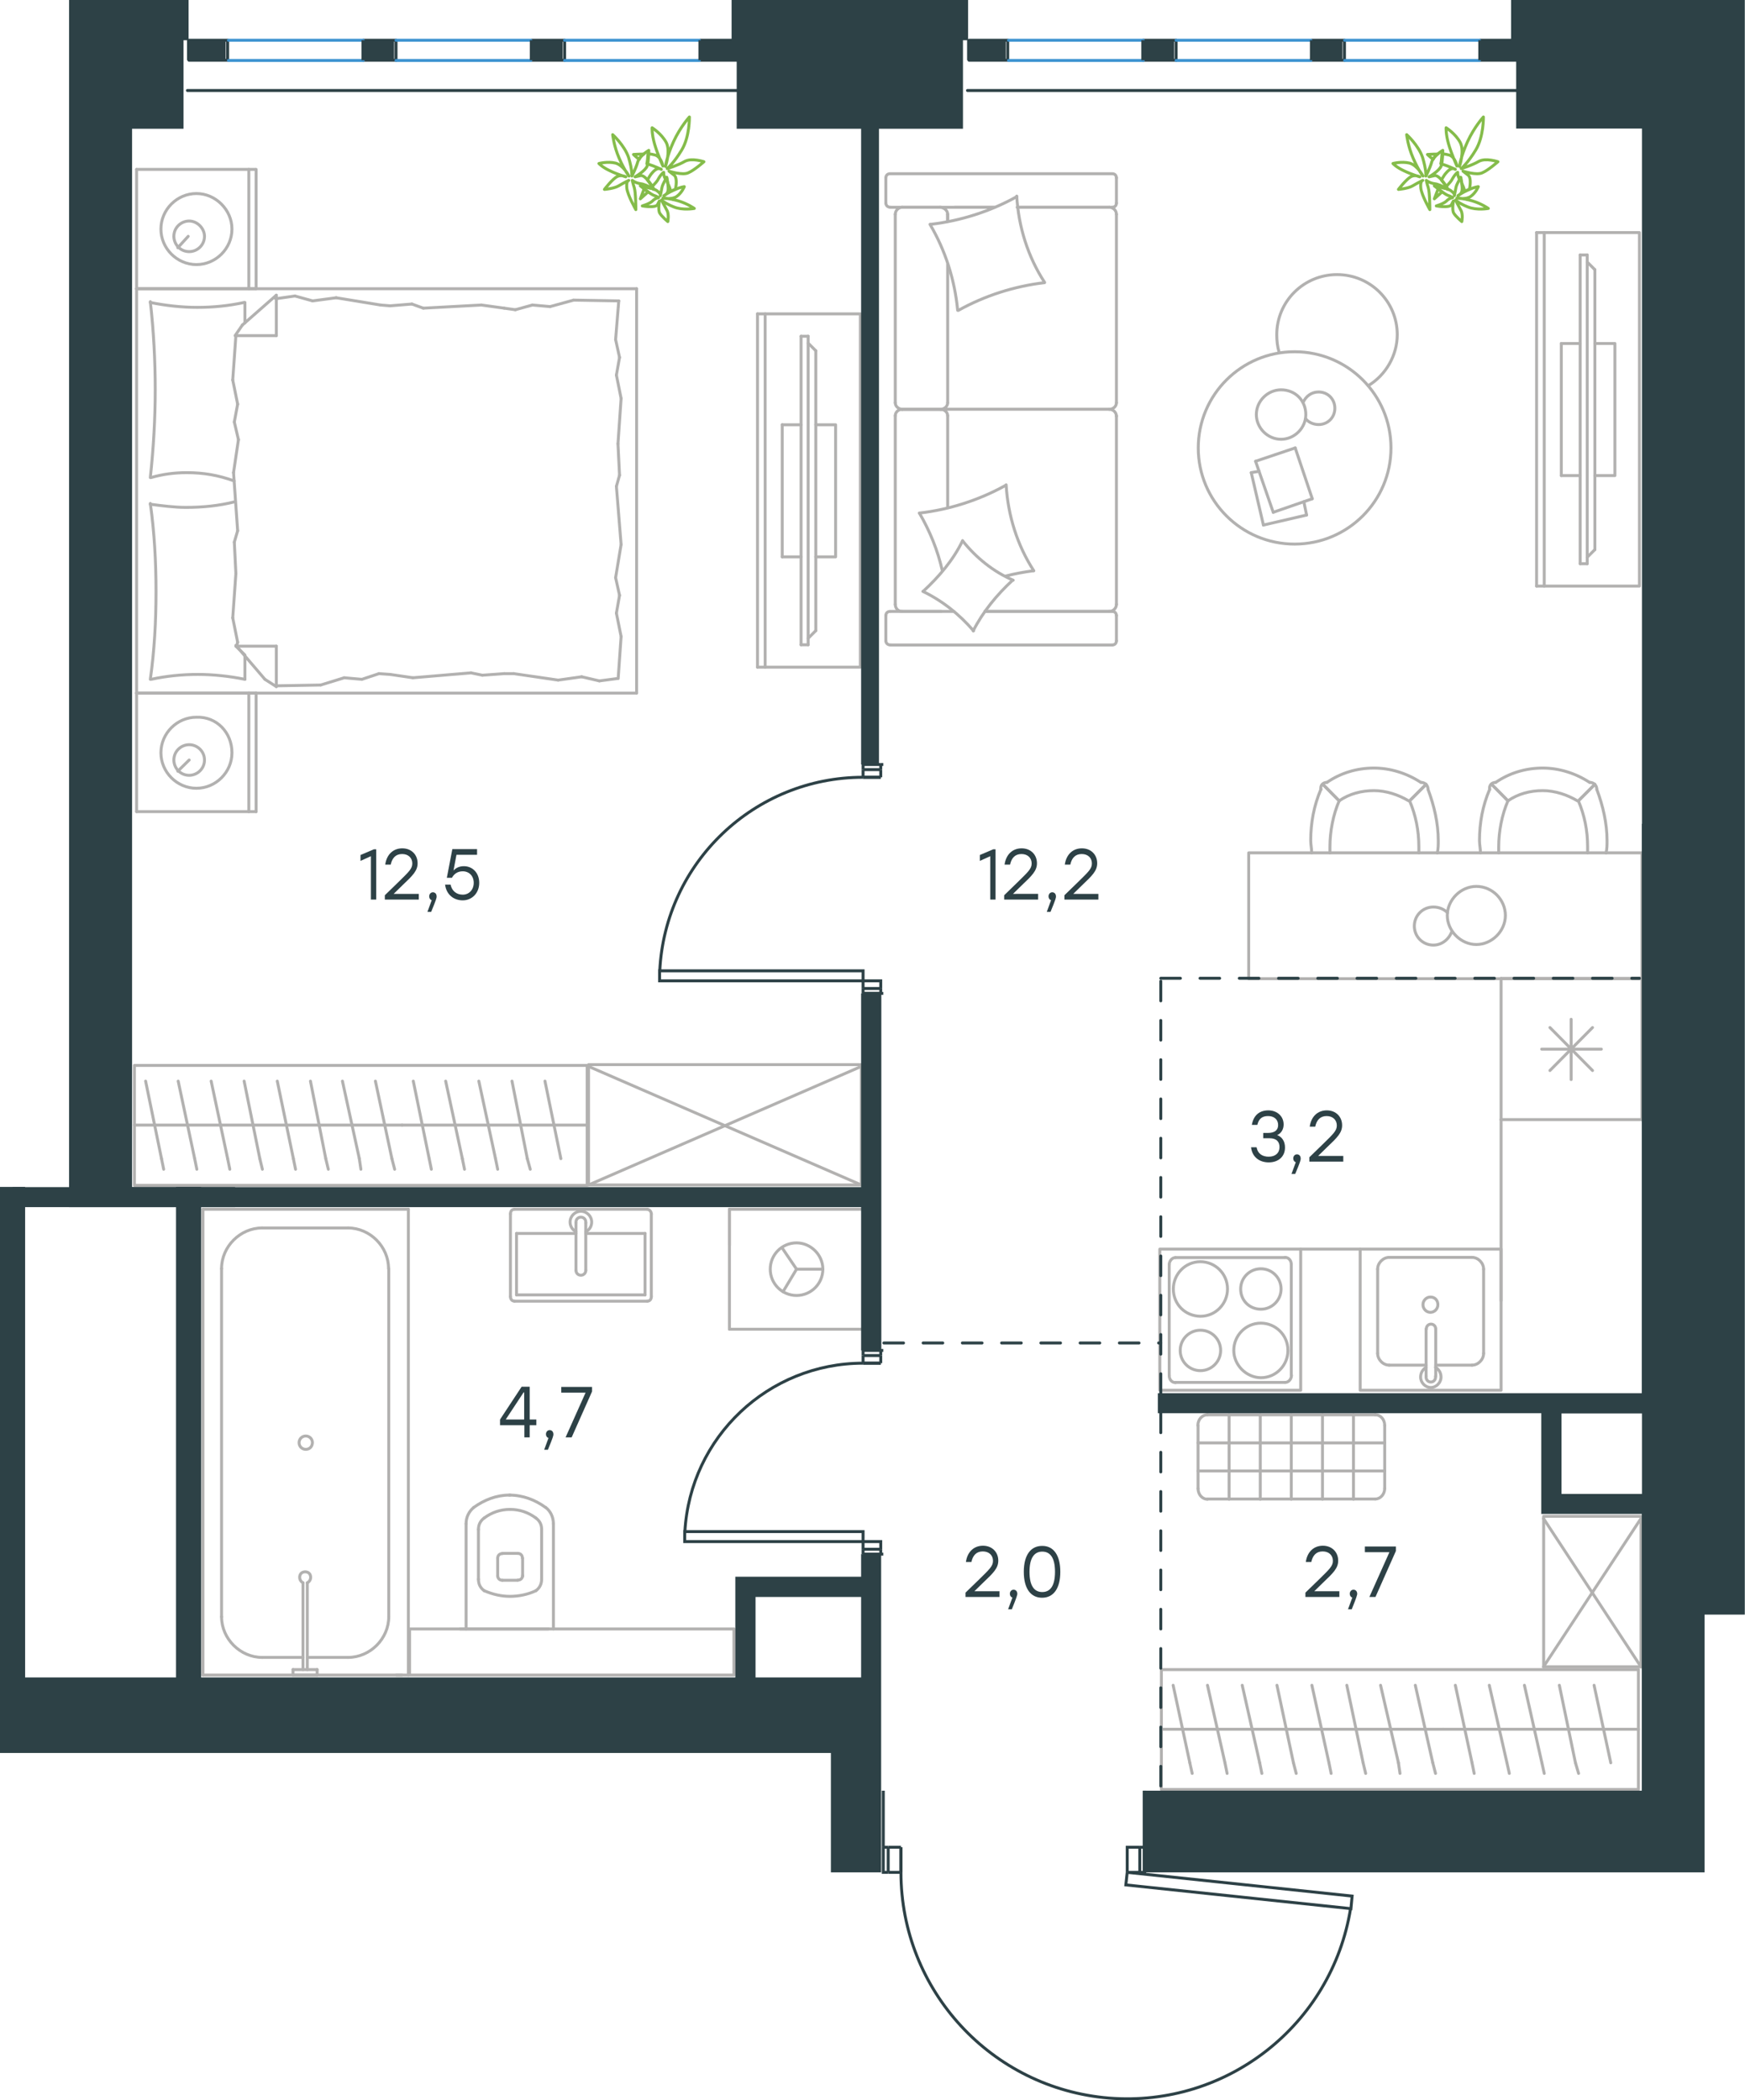 <?xml version="1.0" encoding="utf-8"?>
<!-- Generator: Adobe Illustrator 26.5.0, SVG Export Plug-In . SVG Version: 6.00 Build 0)  -->
<svg version="1.1" id="Слой_1" xmlns="http://www.w3.org/2000/svg" xmlns:xlink="http://www.w3.org/1999/xlink" x="0px" y="0px"
	 viewBox="0 0 889.2 1070" style="enable-background:new 0 0 889.2 1070;" xml:space="preserve">
<style type="text/css">
	.st0{fill:none;stroke:#B2B1B0;stroke-width:1.5;stroke-linecap:round;stroke-linejoin:round;stroke-miterlimit:22.926;}
	.st1{fill:none;stroke:#2D4146;stroke-width:1.5;stroke-miterlimit:10;}
	.st2{fill:none;stroke:#2D4146;stroke-width:1.5;stroke-linecap:round;stroke-linejoin:round;stroke-miterlimit:22.926;}
	.st3{fill:none;stroke:#3C93D0;stroke-width:1.5;stroke-linecap:round;stroke-linejoin:round;stroke-miterlimit:22.926;}
	.st4{fill-rule:evenodd;clip-rule:evenodd;fill:#2D4146;}
	.st5{enable-background:new    ;}
	.st6{fill:#2D4146;}
	
		.st7{fill:none;stroke:#2D4247;stroke-width:1.5;stroke-linecap:round;stroke-linejoin:round;stroke-miterlimit:22.926;stroke-dasharray:10;}
	.st8{fill:none;stroke:#84BC4A;stroke-width:1.5;stroke-linecap:round;stroke-linejoin:round;stroke-miterlimit:22.926;}
</style>
<g>
	<g>
		<line class="st0" x1="482.9" y1="205.2" x2="482.9" y2="134.6"/>
		<line class="st0" x1="568.9" y1="313.6" x2="568.9" y2="326.5"/>
		<line class="st0" x1="568.9" y1="211.8" x2="568.9" y2="307.9"/>
		<line class="st0" x1="486.5" y1="105.6" x2="506.7" y2="105.6"/>
		<line class="st0" x1="518.4" y1="105.6" x2="565.3" y2="105.6"/>
		<line class="st0" x1="501.9" y1="311.5" x2="565.3" y2="311.5"/>
		<line class="st0" x1="459.5" y1="208.5" x2="479.6" y2="208.5"/>
		<line class="st0" x1="482.9" y1="258.6" x2="482.9" y2="211.8"/>
		<line class="st0" x1="451.4" y1="103.5" x2="451.4" y2="90.6"/>
		<line class="st0" x1="479.6" y1="208.5" x2="459.5" y2="208.5"/>
		<line class="st0" x1="456.2" y1="211.8" x2="456.2" y2="307.9"/>
		<line class="st0" x1="566.8" y1="311.5" x2="501.9" y2="311.5"/>
		<line class="st0" x1="568.9" y1="109.2" x2="568.9" y2="205.2"/>
		<line class="st0" x1="568.9" y1="90.6" x2="568.9" y2="103.5"/>
		<line class="st0" x1="482.9" y1="112.8" x2="482.9" y2="109.2"/>
		<line class="st0" x1="506.7" y1="105.6" x2="453.8" y2="105.6"/>
		<line class="st0" x1="482.9" y1="112.8" x2="482.9" y2="109.2"/>
		<line class="st0" x1="479.6" y1="105.6" x2="459.5" y2="105.6"/>
		<line class="st0" x1="479.6" y1="208.5" x2="459.5" y2="208.5"/>
		<line class="st0" x1="456.2" y1="109.2" x2="456.2" y2="205.2"/>
		<line class="st0" x1="566.8" y1="105.6" x2="518.4" y2="105.6"/>
		<line class="st0" x1="566.8" y1="328.6" x2="453.8" y2="328.6"/>
		<line class="st0" x1="451.4" y1="326.5" x2="451.4" y2="313.6"/>
		<line class="st0" x1="453.8" y1="311.5" x2="486.1" y2="311.5"/>
		<line class="st0" x1="565.3" y1="208.5" x2="479.6" y2="208.5"/>
		<line class="st0" x1="459.5" y1="311.5" x2="479.6" y2="311.5"/>
		<path class="st0" d="M451.4,103.5c0,0.9,0.7,2.1,2.4,2.1"/>
		<path class="st0" d="M568.9,313.6c0-0.9-0.6-2.1-2.1-2.1"/>
		<path class="st0" d="M453.5,311.5c-0.9,0-2.1,0.6-2.1,2.1"/>
		<path class="st0" d="M479.3,208.5c2.1,0,3.6-1.6,3.6-3.3"/>
		<path class="st0" d="M456.2,307.9c0,2.1,1.6,3.6,3.3,3.6"/>
		<path class="st0" d="M459.8,105.6c-2.1,0-3.6,1.8-3.6,3.6"/>
		<path class="st0" d="M565.3,208.5c2.1,0,3.6-1.6,3.6-3.3"/>
		<path class="st0" d="M456.2,205.2c0,1.9,1.8,3.3,3.6,3.3"/>
		<path class="st0" d="M568.9,212.1c0-2.1-1.8-3.6-3.6-3.6"/>
		<path class="st0" d="M568.9,90.6c0-0.9-0.6-2.1-2.1-2.1H453.5c-0.9,0-2.1,0.6-2.1,2.1"/>
		<path class="st0" d="M459.8,208.5c-2.1,0-3.6,1.6-3.6,3.3"/>
		<path class="st0" d="M566.8,328.6c0.9,0,2.1-0.6,2.1-2.1"/>
		<path class="st0" d="M568.9,109.2c0-2.1-1.8-3.6-3.6-3.6"/>
		<path class="st0" d="M566.8,105.6c0.9,0,2.1-0.6,2.1-2.1"/>
		<path class="st0" d="M565.3,311.5c2.1,0,3.6-1.8,3.6-3.6"/>
		<path class="st0" d="M482.9,109.2c0-2.1-2-3.6-4-3.6"/>
		<path class="st0" d="M482.9,211.8c0-1.9-1.8-3.3-3.6-3.3"/>
		<path class="st0" d="M451.4,326.5c0,0.9,0.7,2.1,2.4,2.1"/>
		<path class="st0" d="M532.3,144c-15.4,1.8-30.4,6.6-43.9,14.1"/>
		<path class="st0" d="M516,295.6c-8.1,7.5-15,15.9-20.1,25.8"/>
		<path class="st0" d="M490.5,275.5c6.9,8.7,15.9,15.9,25.8,20.1"/>
		<path class="st0" d="M518.1,99.9c0.9,15.6,5.7,30.9,14.1,43.8"/>
		<path class="st0" d="M468.5,261.4c15.4-1.8,30.4-6.6,43.9-14.1"/>
		<path class="st0" d="M480.2,290.8c-2.4-10.5-6.3-20.1-11.7-29.4"/>
		<path class="st0" d="M512.7,247c0.9,15.6,5.7,30.9,14.1,43.8"/>
		<path class="st0" d="M474.2,114.3c15.4-1.8,30.4-6.6,43.9-14.1"/>
		<path class="st0" d="M488,158.1c-1.5-15.6-6.3-30.6-14.1-43.8"/>
		<path class="st0" d="M470.4,301.3c8.1-7.5,15.3-15.9,20.1-25.8"/>
		<path class="st0" d="M526.5,290.8c-4.5,0.6-9.6,1.5-14.1,2.7"/>
		<path class="st0" d="M496.1,321.4c-7.2-8.4-15.9-15.3-25.8-20.1"/>
	</g>
	<g>
		<line class="st0" x1="665.8" y1="262.4" x2="643.8" y2="267.5"/>
		<line class="st0" x1="664.4" y1="255.6" x2="665.8" y2="262.4"/>
		<line class="st0" x1="637.6" y1="240.8" x2="641.6" y2="240.1"/>
		<line class="st0" x1="643.8" y1="267.5" x2="637.6" y2="240.8"/>
		<line class="st0" x1="668.7" y1="254.1" x2="648.8" y2="261"/>
		<line class="st0" x1="660" y1="228.2" x2="668.7" y2="254.1"/>
		<line class="st0" x1="639.8" y1="235" x2="660" y2="228.2"/>
		<line class="st0" x1="648.8" y1="261" x2="639.8" y2="235"/>
		<ellipse class="st0" cx="659.7" cy="228.2" rx="49.1" ry="49"/>
		<path class="st0" d="M652.8,198.6c-6.8,0-12.6,5.7-12.6,12.6c0,6.8,5.7,12.6,12.6,12.6c6.8,0,12.6-5.7,12.6-12.6
			C665.4,204,660,198.6,652.8,198.6z"/>
		<path class="st0" d="M664,205.1c1.4-3.2,4.3-5.4,7.9-5.4c4.7,0,8.3,3.6,8.3,8.3s-3.6,8.3-8.3,8.3c-2.5,0-5.1-1.1-6.5-2.9"/>
		<path class="st0" d="M651.8,179.5c-0.9-3-1.2-6-1.2-9c0-16.9,13.7-30.6,30.7-30.6s30.7,13.7,30.7,30.6c0,10.5-5.8,20.6-14.8,26"/>
	</g>
	<g>
		<g>
			<line class="st0" x1="786.9" y1="118.5" x2="786.9" y2="298.6"/>
			<polyline class="st0" points="783,298.6 835.4,298.6 835.4,118.5 783,118.5 			"/>
			<line class="st0" x1="783" y1="118.5" x2="783" y2="298.6"/>
		</g>
		<g>
			<polyline class="st0" points="812.7,242.3 822.9,242.3 822.9,175 812.7,175 			"/>
			<line class="st0" x1="795.6" y1="242.3" x2="805.2" y2="242.3"/>
			<line class="st0" x1="795.6" y1="175" x2="795.6" y2="242.3"/>
			<line class="st0" x1="805.2" y1="175" x2="795.6" y2="175"/>
			<line class="st0" x1="808.8" y1="287.2" x2="805.2" y2="287.2"/>
			<line class="st0" x1="808.8" y1="133.5" x2="812.7" y2="137.4"/>
			<line class="st0" x1="812.7" y1="280" x2="808.8" y2="283.9"/>
			<line class="st0" x1="808.8" y1="287.2" x2="808.8" y2="129.9"/>
			<line class="st0" x1="805.2" y1="129.9" x2="805.2" y2="287.2"/>
			<line class="st0" x1="808.8" y1="129.9" x2="805.2" y2="129.9"/>
			<line class="st0" x1="812.7" y1="137.4" x2="812.7" y2="280"/>
		</g>
	</g>
	<g>
		<line class="st0" x1="764.9" y1="570.4" x2="764.9" y2="498.5"/>
		<line class="st0" x1="800.6" y1="550" x2="800.6" y2="519.3"/>
		<line class="st0" x1="789.8" y1="523.5" x2="811.5" y2="545.4"/>
		<line class="st0" x1="789.8" y1="545.4" x2="811.5" y2="523.5"/>
		<line class="st0" x1="785.6" y1="534.5" x2="816" y2="534.5"/>
		<line class="st0" x1="836.7" y1="570.4" x2="764.9" y2="570.4"/>
		<line class="st0" x1="836.7" y1="570.4" x2="836.7" y2="498.5"/>
		<line class="st0" x1="836.7" y1="498.5" x2="764.9" y2="498.5"/>
	</g>
	<g>
		<rect x="693.1" y="636.4" class="st0" width="71.8" height="71.9"/>
		<line class="st0" x1="731.6" y1="701.2" x2="731.6" y2="677.1"/>
		<line class="st0" x1="707.9" y1="695.5" x2="726.7" y2="695.5"/>
		<line class="st0" x1="750.1" y1="640.6" x2="707.9" y2="640.6"/>
		<line class="st0" x1="731.6" y1="695.5" x2="750.1" y2="695.5"/>
		<line class="st0" x1="756" y1="689.5" x2="756" y2="646.6"/>
		<line class="st0" x1="726.7" y1="677.1" x2="726.7" y2="701.2"/>
		<line class="st0" x1="702" y1="646.6" x2="702" y2="689.5"/>
		<path class="st0" d="M726.8,677.1c0-1.4,1-2.5,2.4-2.5s2.4,1.1,2.4,2.5l0,0"/>
		<path class="st0" d="M707.9,695.5c-3.1,0-5.9-2.8-5.9-6"/>
		<path class="st0" d="M731.5,696.6c1.8,1.1,2.8,2.9,2.8,5c0,2.8-2.4,5.3-5.2,5.3s-5.2-2.5-5.2-5.3c0-2.2,1.1-3.9,2.8-5"/>
		<path class="st0" d="M750.1,640.6c3.1,0,5.9,2.8,5.9,6"/>
		<path class="st0" d="M756,689.5c0,3.2-2.8,6-5.9,6"/>
		<path class="st0" d="M702,646.6c0-3.2,2.8-6,5.9-6"/>
		<path class="st0" d="M731.5,701.2v0.4c0,1.4-1,2.5-2.4,2.5s-2.4-1.1-2.4-2.5v-0.4"/>
		<path class="st0" d="M728.9,660.8c-2.1,0-3.8,1.8-3.8,3.9s1.7,3.9,3.8,3.9s3.8-1.8,3.8-3.9S731.3,660.8,728.9,660.8z"/>
	</g>
	<g>
		<path class="st0" d="M642.5,667c5.7,0,10.3-4.6,10.3-10.3s-4.6-10.3-10.3-10.3s-10.3,4.6-10.3,10.3
			C632.2,662.7,636.8,667,642.5,667z"/>
		<path class="st0" d="M642.5,701.9c7.8,0,13.8-6.4,13.8-13.9c0-7.9-6.4-13.9-13.8-13.9c-7.8,0-13.8,6.4-13.8,13.9
			C628.7,695.4,635,701.8,642.5,701.9z"/>
		<path class="st0" d="M611.7,698.3c5.7,0,10.3-4.6,10.3-10.3s-4.6-10.3-10.3-10.3s-10.3,4.6-10.3,10.3S606,698.3,611.7,698.3z"/>
		<path class="st0" d="M611.7,670.6c7.8,0,13.8-6.4,13.8-13.9c0-7.9-6.4-13.9-13.8-13.9c-7.8,0-13.8,6.4-13.8,13.9
			C597.9,664.5,603.9,670.5,611.7,670.6z"/>
		<line class="st0" x1="658" y1="644.2" x2="658" y2="700.8"/>
		<line class="st0" x1="654.9" y1="704.3" x2="599" y2="704.3"/>
		<line class="st0" x1="595.8" y1="700.8" x2="595.8" y2="644.2"/>
		<line class="st0" x1="599" y1="640.7" x2="654.9" y2="640.7"/>
		<path class="st0" d="M599,704.4c-1.8,0-3.2-1.5-3.2-3.6l0,0"/>
		<path class="st0" d="M654.8,640.6c1.8,0,3.2,1.5,3.2,3.6l0,0"/>
		<path class="st0" d="M658.1,700.7c0,1.8-1.4,3.6-3.2,3.6l0,0"/>
		<path class="st0" d="M595.8,644.3c0-1.8,1.4-3.6,3.2-3.6l0,0"/>
		<rect x="591" y="636.4" class="st0" width="71.8" height="71.9"/>
	</g>
	<line class="st0" x1="764.9" y1="662.6" x2="764.9" y2="570.4"/>
	<line class="st0" x1="662.8" y1="636.4" x2="693.1" y2="636.4"/>
	<g>
		<rect x="636.3" y="434.5" class="st0" width="200.4" height="64.1"/>
		<path class="st0" d="M803.8,408c-5.2-3.1-11.5-5.2-17.7-5.2c-6.3,0-12.5,1.6-17.7,5.2"/>
		<path class="st0" d="M759.1,402.1c-3.6,8.4-5.2,17.2-5.2,26.1c0,2.1,0.5,4.2,0.5,6.3"/>
		<path class="st0" d="M818.4,434.6c0.5-2.1,0.5-4.2,0.5-6.3c0-8.9-2.1-17.8-5.2-26.1"/>
		<path class="st0" d="M768.4,408c-3.1,7.2-4.7,15.6-4.7,23.4c0,1,0,2.1,0,3.1"/>
		<path class="st0" d="M809,434.5c0-1,0-2.1,0-3.1c0-8.3-1.6-16.1-4.7-23.4"/>
		<path class="st0" d="M810,398.6c-7.2-4.7-15.6-7.3-23.9-7.3c-8.8,0-17.1,2.6-23.9,7.3"/>
		<line class="st0" x1="760.1" y1="399.6" x2="768.4" y2="408"/>
		<line class="st0" x1="812.7" y1="399.6" x2="804.3" y2="408"/>
		<line class="st0" x1="760.1" y1="399.6" x2="768.4" y2="408"/>
		<line class="st0" x1="812.7" y1="399.6" x2="804.3" y2="408"/>
		<path class="st0" d="M813.7,402.2c0-2-1.5-3.6-3.6-3.6"/>
		<path class="st0" d="M762.2,398.6c-2.1,0-3.5,1.5-3.1,3.6"/>
		<path class="st0" d="M717.8,408c-5.2-3.1-11.5-5.2-17.7-5.2c-6.3,0-12.5,1.6-17.7,5.2"/>
		<path class="st0" d="M673.1,402.1c-3.6,8.4-5.2,17.2-5.2,26.1c0,2.1,0.5,4.2,0.5,6.3"/>
		<path class="st0" d="M732.4,434.6c0.5-2.1,0.5-4.2,0.5-6.3c0-8.9-2.1-17.8-5.2-26.1"/>
		<path class="st0" d="M682.4,408c-3.1,7.2-4.7,15.6-4.7,23.4c0,1,0,2.1,0,3.1"/>
		<path class="st0" d="M723,434.5c0-1,0-2.1,0-3.1c0-8.3-1.6-16.1-4.7-23.4"/>
		<path class="st0" d="M724,398.6c-7.2-4.7-15.6-7.3-23.9-7.3c-8.8,0-17.1,2.6-23.9,7.3"/>
		<line class="st0" x1="674.1" y1="399.6" x2="682.4" y2="408"/>
		<line class="st0" x1="726.7" y1="399.6" x2="718.3" y2="408"/>
		<line class="st0" x1="674.1" y1="399.6" x2="682.4" y2="408"/>
		<line class="st0" x1="726.7" y1="399.6" x2="718.3" y2="408"/>
		<path class="st0" d="M727.7,402.2c0-2-1.5-3.6-3.6-3.6"/>
		<path class="st0" d="M676.2,398.6c-2.1,0-3.5,1.5-3.1,3.6"/>
		<path class="st0" d="M752.3,451.6c-8,0-14.8,6.9-14.8,14.8s6.9,14.8,14.8,14.8c8,0,14.8-6.9,14.8-14.8S760.6,451.6,752.3,451.6z"
			/>
		<path class="st0" d="M739.8,474.6c-1.5,4-5.1,6.9-9.4,6.9c-5.4,0-9.7-4.3-9.7-9.7c0-5.4,4.3-9.7,9.7-9.7c2.9,0,5.4,1.1,7.2,2.9"/>
	</g>
	<g>
		<line class="st0" x1="69.6" y1="413.5" x2="69.6" y2="353.1"/>
		<line class="st0" x1="130.5" y1="353.1" x2="130.5" y2="413.5"/>
		<line class="st0" x1="69.6" y1="353.1" x2="130.5" y2="353.1"/>
		<line class="st0" x1="130.5" y1="413.5" x2="69.6" y2="413.5"/>
		<line class="st0" x1="90.6" y1="392.9" x2="96.4" y2="387.2"/>
		<line class="st0" x1="126.8" y1="353.1" x2="126.8" y2="413.5"/>
		<path class="st0" d="M100.1,365.4c-9.9,0-18.1,8.2-18.1,18.1s8.2,18.1,18.1,18.1s18.1-8.2,18.1-18.1
			C118.2,373.2,110.4,365,100.1,365.4z"/>
		<path class="st0" d="M96.4,379.4c-4.1,0-7.8,3.3-7.8,7.8c0,4.1,3.3,7.8,7.8,7.8c4.1,0,7.8-3.3,7.8-7.8
			C104.2,382.7,100.5,379.4,96.4,379.4z"/>
		<line class="st0" x1="69.6" y1="353.1" x2="69.6" y2="147.1"/>
		<line class="st0" x1="124.8" y1="154.1" x2="124.8" y2="164.5"/>
		<line class="st0" x1="140.8" y1="329.2" x2="120.2" y2="329.2"/>
		<line class="st0" x1="120.2" y1="329.2" x2="124.8" y2="333.7"/>
		<line class="st0" x1="69.6" y1="147.1" x2="324.4" y2="147.1"/>
		<line class="st0" x1="140.8" y1="329.2" x2="140.8" y2="349.8"/>
		<line class="st0" x1="324.4" y1="353.1" x2="69.6" y2="353.1"/>
		<line class="st0" x1="123.5" y1="165.6" x2="140.8" y2="150.4"/>
		<line class="st0" x1="119.8" y1="171" x2="123.5" y2="165.6"/>
		<line class="st0" x1="124.8" y1="334.1" x2="124.8" y2="346.1"/>
		<line class="st0" x1="140.8" y1="171" x2="120.2" y2="171"/>
		<line class="st0" x1="135" y1="346.1" x2="120.2" y2="328.8"/>
		<line class="st0" x1="140.8" y1="349.8" x2="135" y2="346.1"/>
		<line class="st0" x1="140.8" y1="171" x2="140.8" y2="150.4"/>
		<line class="st0" x1="314.9" y1="226.1" x2="315.7" y2="242.1"/>
		<line class="st0" x1="316.5" y1="277.4" x2="313.7" y2="294.3"/>
		<line class="st0" x1="315.7" y1="303.3" x2="314.1" y2="312.4"/>
		<line class="st0" x1="313.7" y1="294.3" x2="315.7" y2="303.3"/>
		<line class="st0" x1="315.7" y1="242.1" x2="314.1" y2="247.8"/>
		<line class="st0" x1="314.1" y1="247.8" x2="316.5" y2="277.4"/>
		<line class="st0" x1="316.5" y1="324.3" x2="315" y2="345.7"/>
		<line class="st0" x1="314.1" y1="312.4" x2="316.5" y2="324.3"/>
		<line class="st0" x1="315.3" y1="153.3" x2="313.7" y2="173"/>
		<line class="st0" x1="315.7" y1="182.1" x2="314.1" y2="191.1"/>
		<line class="st0" x1="313.7" y1="173" x2="315.7" y2="182.1"/>
		<line class="st0" x1="316.5" y1="203" x2="314.9" y2="226.1"/>
		<line class="st0" x1="314.1" y1="191.1" x2="316.5" y2="203"/>
		<line class="st0" x1="324.4" y1="353.1" x2="324.4" y2="147.1"/>
		<path class="st0" d="M76.6,153.7c1.7,14.8,2.5,30,2.5,44.8c0,15.2-0.9,30-2.5,44.8"/>
		<path class="st0" d="M77,243.3c5.8-1.7,11.9-2.5,18.1-2.5c8.7,0,16,1.3,24.2,4.2"/>
		<path class="st0" d="M124.4,154.1c-7.8,1.7-15.7,2.5-23.9,2.5c-7.8,0-16.1-0.9-23.9-2.5"/>
		<path class="st0" d="M119.8,255.6c-8.2,2.1-16.5,2.9-25.1,2.9c-5.8,0-11.9-0.8-18.1-1.6"/>
		<line class="st0" x1="198.8" y1="343.6" x2="193.1" y2="343.2"/>
		<line class="st0" x1="184.4" y1="346.1" x2="175.4" y2="345.3"/>
		<line class="st0" x1="193.1" y1="343.2" x2="184.4" y2="346.1"/>
		<line class="st0" x1="163.4" y1="349" x2="140.8" y2="349.4"/>
		<line class="st0" x1="175.4" y1="345.3" x2="163.4" y2="349"/>
		<line class="st0" x1="256.9" y1="343.2" x2="245.8" y2="344"/>
		<line class="st0" x1="210.4" y1="345.3" x2="198.8" y2="343.6"/>
		<line class="st0" x1="245.8" y1="344" x2="240" y2="342.8"/>
		<line class="st0" x1="240" y1="342.8" x2="210.4" y2="345.3"/>
		<line class="st0" x1="261.8" y1="343.2" x2="256.9" y2="343.2"/>
		<line class="st0" x1="305.4" y1="346.9" x2="296.4" y2="344.8"/>
		<line class="st0" x1="314.5" y1="345.7" x2="305.4" y2="346.9"/>
		<line class="st0" x1="284.4" y1="346.5" x2="261.8" y2="343.2"/>
		<line class="st0" x1="296.4" y1="344.8" x2="284.4" y2="346.5"/>
		<line class="st0" x1="256.9" y1="157" x2="262.6" y2="157.8"/>
		<line class="st0" x1="271.3" y1="155.4" x2="280.3" y2="156.2"/>
		<line class="st0" x1="262.6" y1="157.8" x2="271.3" y2="155.4"/>
		<line class="st0" x1="292.3" y1="152.9" x2="315.3" y2="153.3"/>
		<line class="st0" x1="280.3" y1="156.2" x2="292.3" y2="152.9"/>
		<line class="st0" x1="198.8" y1="155.8" x2="209.9" y2="154.9"/>
		<line class="st0" x1="245.3" y1="155.4" x2="256.9" y2="157"/>
		<line class="st0" x1="209.9" y1="154.9" x2="215.7" y2="157"/>
		<line class="st0" x1="215.7" y1="157" x2="245.3" y2="155.4"/>
		<line class="st0" x1="193.9" y1="155.4" x2="198.8" y2="155.8"/>
		<line class="st0" x1="140.4" y1="152.1" x2="141.2" y2="152.1"/>
		<line class="st0" x1="150.3" y1="150.8" x2="159.3" y2="153.3"/>
		<line class="st0" x1="141.2" y1="152.1" x2="150.3" y2="150.8"/>
		<line class="st0" x1="171.3" y1="151.7" x2="193.9" y2="155.4"/>
		<line class="st0" x1="159.3" y1="153.3" x2="171.3" y2="151.7"/>
		<path class="st0" d="M76.6,256.5c2.1,14.8,2.9,30,2.9,44.8c0,15.2-0.8,30-2.9,44.8"/>
		<path class="st0" d="M77,346.1c7.8-1.7,15.7-2.5,23.9-2.5c7.8,0,16.1,0.9,23.9,2.5"/>
		<line class="st0" x1="120.2" y1="292.2" x2="119.4" y2="276.2"/>
		<line class="st0" x1="119" y1="240.8" x2="121.5" y2="224"/>
		<line class="st0" x1="119.4" y1="215" x2="121.1" y2="205.9"/>
		<line class="st0" x1="121.5" y1="224" x2="119.4" y2="215"/>
		<line class="st0" x1="119.4" y1="276.2" x2="121.1" y2="270.4"/>
		<line class="st0" x1="121.1" y1="270.4" x2="119" y2="240.8"/>
		<line class="st0" x1="118.6" y1="193.6" x2="120.2" y2="171"/>
		<line class="st0" x1="121.1" y1="205.9" x2="118.6" y2="193.6"/>
		<line class="st0" x1="120.6" y1="329.2" x2="121.1" y2="327.2"/>
		<line class="st0" x1="118.6" y1="314.8" x2="120.2" y2="292.2"/>
		<line class="st0" x1="121.1" y1="327.2" x2="118.6" y2="314.8"/>
		<line class="st0" x1="69.6" y1="147.1" x2="69.6" y2="86.3"/>
		<line class="st0" x1="130.5" y1="86.3" x2="130.5" y2="147.1"/>
		<line class="st0" x1="69.6" y1="86.3" x2="130.1" y2="86.3"/>
		<line class="st0" x1="130.1" y1="147.1" x2="69.6" y2="147.1"/>
		<line class="st0" x1="90.6" y1="126.2" x2="95.9" y2="120.4"/>
		<line class="st0" x1="126.8" y1="86.3" x2="126.8" y2="147.1"/>
		<path class="st0" d="M100.1,98.6c-9.9,0-18.1,8.2-18.1,18.1s8.2,18.1,18.1,18.1s18.1-8.2,18.1-18.1
			C118.2,106.9,109.9,98.6,100.1,98.6z"/>
		<path class="st0" d="M96.4,112.6c-4.1,0-7.8,3.3-7.8,7.8c0,4.1,3.3,7.8,7.8,7.8c4.1,0,7.8-3.3,7.8-7.8
			C104.2,116.3,100.5,112.6,96.4,112.6z"/>
	</g>
	<g>
		<g>
			<line class="st0" x1="389.9" y1="159.9" x2="389.9" y2="339.9"/>
			<polyline class="st0" points="386,339.9 438.4,339.9 438.4,159.9 386,159.9 			"/>
			<line class="st0" x1="386" y1="159.9" x2="386" y2="339.9"/>
		</g>
		<g>
			<polyline class="st0" points="415.7,283.7 425.8,283.7 425.8,216.4 415.7,216.4 			"/>
			<line class="st0" x1="398.6" y1="283.7" x2="408.2" y2="283.7"/>
			<line class="st0" x1="398.6" y1="216.4" x2="398.6" y2="283.7"/>
			<line class="st0" x1="408.2" y1="216.4" x2="398.6" y2="216.4"/>
			<line class="st0" x1="411.8" y1="328.5" x2="408.2" y2="328.5"/>
			<line class="st0" x1="411.8" y1="174.8" x2="415.7" y2="178.7"/>
			<line class="st0" x1="415.7" y1="321.3" x2="411.8" y2="325.2"/>
			<line class="st0" x1="411.8" y1="328.5" x2="411.8" y2="171.3"/>
			<line class="st0" x1="408.2" y1="171.3" x2="408.2" y2="328.5"/>
			<line class="st0" x1="411.8" y1="171.3" x2="408.2" y2="171.3"/>
			<line class="st0" x1="415.7" y1="178.7" x2="415.7" y2="321.3"/>
		</g>
	</g>
	<g>
		<line class="st0" x1="204.9" y1="573.2" x2="299.2" y2="573.2"/>
		<line class="st0" x1="218.7" y1="590.3" x2="219.8" y2="595.7"/>
		<line class="st0" x1="210.6" y1="550.8" x2="218.7" y2="590.3"/>
		<line class="st0" x1="235.6" y1="590.3" x2="236.7" y2="595.7"/>
		<line class="st0" x1="227.1" y1="550.8" x2="235.6" y2="590.3"/>
		<line class="st0" x1="252.5" y1="590.3" x2="253.6" y2="595.7"/>
		<line class="st0" x1="244" y1="550.8" x2="252.5" y2="590.3"/>
		<line class="st0" x1="268.7" y1="590.3" x2="270.2" y2="595.7"/>
		<line class="st0" x1="260.9" y1="550.8" x2="268.7" y2="590.3"/>
		<line class="st0" x1="277.7" y1="550.8" x2="285.8" y2="590.3"/>
		<rect x="68.5" y="542.8" class="st0" width="230.7" height="61.1"/>
		<line class="st0" x1="68.5" y1="573.2" x2="204.9" y2="573.2"/>
		<line class="st0" x1="82.3" y1="590.3" x2="83.4" y2="595.7"/>
		<line class="st0" x1="74.2" y1="550.8" x2="82.3" y2="590.3"/>
		<line class="st0" x1="99.2" y1="590.3" x2="100.3" y2="595.7"/>
		<line class="st0" x1="90.8" y1="550.8" x2="99.2" y2="590.3"/>
		<line class="st0" x1="116" y1="590.3" x2="117.1" y2="595.7"/>
		<line class="st0" x1="107.6" y1="550.8" x2="116" y2="590.3"/>
		<line class="st0" x1="132.4" y1="590.3" x2="133.7" y2="595.7"/>
		<line class="st0" x1="124.4" y1="550.8" x2="132.4" y2="590.3"/>
		<line class="st0" x1="149.5" y1="590.3" x2="150.6" y2="595.7"/>
		<line class="st0" x1="141.3" y1="550.8" x2="149.5" y2="590.3"/>
		<line class="st0" x1="166" y1="590.3" x2="167.3" y2="595.7"/>
		<line class="st0" x1="158.2" y1="550.8" x2="166" y2="590.3"/>
		<line class="st0" x1="183.1" y1="590.3" x2="183.9" y2="595.7"/>
		<line class="st0" x1="174.5" y1="550.8" x2="183.1" y2="590.3"/>
		<line class="st0" x1="191.3" y1="550.8" x2="199.7" y2="590.3"/>
		<line class="st0" x1="199.7" y1="590.3" x2="201.1" y2="595.7"/>
	</g>
	<g>
		<rect x="299.9" y="542.4" class="st0" width="139" height="61.3"/>
		<line class="st0" x1="299.9" y1="543.3" x2="438.9" y2="603.7"/>
		<line class="st0" x1="299.9" y1="603.7" x2="438.9" y2="543.3"/>
	</g>
	<g>
		<line class="st0" x1="234.5" y1="829.9" x2="279.4" y2="829.9"/>
		<g>
			<line class="st0" x1="282" y1="829.9" x2="282" y2="776.3"/>
			<line class="st0" x1="243.8" y1="779.2" x2="243.8" y2="804.6"/>
			<line class="st0" x1="276" y1="804.6" x2="276" y2="779.2"/>
			<line class="st0" x1="253.6" y1="793.9" x2="253.6" y2="803.1"/>
			<line class="st0" x1="266.3" y1="803.1" x2="266.3" y2="793.9"/>
			<line class="st0" x1="256" y1="805.1" x2="263.8" y2="805.1"/>
			<line class="st0" x1="237.5" y1="776.3" x2="237.5" y2="829.9"/>
			<line class="st0" x1="263.8" y1="791.4" x2="256" y2="791.4"/>
			<path class="st0" d="M260,761.7c-0.5,0-0.5,0-0.5,0c-6.4,0-12.7,2.4-18.1,6.3"/>
			<path class="st0" d="M253.6,802.7c0,1.4,0.9,2.4,2.4,2.4"/>
			<path class="st0" d="M243.8,804.6c0,2.4,0.9,4.3,2.9,5.8"/>
			<path class="st0" d="M256,791.5c-1.4,0-2.4,0.9-2.4,2.4"/>
			<path class="st0" d="M259.9,769c-4.9,0-9.3,1.5-13.2,4.4"/>
			<path class="st0" d="M266.2,793.8c0-1.4-0.9-2.4-2.4-2.4"/>
			<path class="st0" d="M263.9,805c1.4,0,2.4-0.9,2.4-2.4"/>
			<path class="st0" d="M273.1,810.4c1.9-1.4,2.9-3.4,2.9-5.8"/>
			<path class="st0" d="M246.7,810.4c4.4,1.9,8.8,2.9,13.2,2.9s9.3-1,13.2-2.9"/>
			<path class="st0" d="M276,779.2c0-2.4-0.9-4.3-2.9-5.8"/>
			<path class="st0" d="M278,768c-5.3-3.9-11.7-6.3-18.5-6.3l0,0"/>
			<path class="st0" d="M241.4,768c-2.4,2-3.9,4.9-3.9,8.3"/>
			<path class="st0" d="M282,776.3c0-3.4-1.5-6.4-3.9-8.3"/>
			<path class="st0" d="M273.1,773.4c-3.9-2.9-8.3-4.4-13.2-4.4l0,0"/>
			<path class="st0" d="M246.7,773.4c-1.9,1.4-2.9,3.4-2.9,5.8"/>
		</g>
		<rect x="208.7" y="829.9" class="st0" width="165.3" height="23.5"/>
	</g>
	<g>
		<line class="st0" x1="328.7" y1="628.4" x2="328.7" y2="659.7"/>
		<line class="st0" x1="298.5" y1="628.4" x2="328.7" y2="628.4"/>
		<line class="st0" x1="263.2" y1="628.4" x2="293.5" y2="628.4"/>
		<line class="st0" x1="328.7" y1="659.7" x2="263.2" y2="659.7"/>
		<line class="st0" x1="263.2" y1="659.7" x2="263.2" y2="628.4"/>
		<line class="st0" x1="329.8" y1="616.1" x2="262.2" y2="616.1"/>
		<line class="st0" x1="260.1" y1="618.5" x2="260.1" y2="660.5"/>
		<line class="st0" x1="262.2" y1="662.9" x2="329.8" y2="662.9"/>
		<line class="st0" x1="331.9" y1="660.5" x2="331.9" y2="618.5"/>
		<path class="st0" d="M329.8,662.9c1.3,0,2.1-0.9,2.1-2.4"/>
		<path class="st0" d="M260.1,660.5c0,1.4,0.8,2.4,2.1,2.4"/>
		<path class="st0" d="M262.2,616.1c-1.3,0-2.1,0.9-2.1,2.4"/>
		<path class="st0" d="M331.9,618.5c0-1.4-1.2-2.4-2.1-2.4"/>
		<line class="st0" x1="293.5" y1="623" x2="293.5" y2="647.2"/>
		<line class="st0" x1="298.5" y1="647.2" x2="298.5" y2="623"/>
		<path class="st0" d="M298.5,647.2L298.5,647.2c0,1.4-1.1,2.5-2.5,2.5s-2.5-1.1-2.5-2.5l0,0"/>
		<path class="st0" d="M293.5,627.5c-1.8-0.9-3-2.8-3-4.9c0-3,2.5-5.5,5.5-5.5s5.5,2.5,5.5,5.5c0,2.1-1.1,4-3,4.9"/>
		<path class="st0" d="M293.5,623c0-0.2,0-0.3,0-0.4c0-1.4,1.1-2.5,2.5-2.5s2.5,1.1,2.5,2.5c0,0.2,0,0.3,0,0.4"/>
	</g>
	<g>
		<line class="st0" x1="177.3" y1="844.4" x2="157.4" y2="844.4"/>
		<line class="st0" x1="154.4" y1="844.4" x2="133.6" y2="844.4"/>
		<line class="st0" x1="198.1" y1="646.3" x2="198.1" y2="823.7"/>
		<line class="st0" x1="133.6" y1="625.6" x2="177.3" y2="625.6"/>
		<line class="st0" x1="103.4" y1="853.4" x2="103.4" y2="616.1"/>
		<line class="st0" x1="103.4" y1="616.1" x2="208.1" y2="616.1"/>
		<line class="st0" x1="112.9" y1="823.7" x2="112.9" y2="646.3"/>
		<line class="st0" x1="208.1" y1="616.1" x2="208.1" y2="853.4"/>
		<line class="st0" x1="208.1" y1="853.4" x2="103.4" y2="853.4"/>
		<path class="st0" d="M198,646.3c0-11.2-9.5-20.7-20.7-20.7"/>
		<path class="st0" d="M112.9,823.7c0,11.2,9.5,20.7,20.7,20.7"/>
		<path class="st0" d="M133.6,625.6c-11.2,0-20.7,9.5-20.7,20.7"/>
		<path class="st0" d="M177.4,844.4c11.2,0,20.7-9.5,20.7-20.7"/>
		<line class="st0" x1="204.8" y1="853.4" x2="202" y2="853.4"/>
		<line class="st0" x1="156.6" y1="806.4" x2="156.6" y2="850.6"/>
		<line class="st0" x1="154.4" y1="850.6" x2="154.4" y2="806.4"/>
		<line class="st0" x1="161.6" y1="853.4" x2="149.3" y2="853.4"/>
		<line class="st0" x1="161.6" y1="850.6" x2="161.6" y2="853.4"/>
		<line class="st0" x1="149.3" y1="850.6" x2="161.6" y2="850.6"/>
		<line class="st0" x1="149.3" y1="853.4" x2="149.3" y2="850.6"/>
		<path class="st0" d="M156.6,806.4c1.1-0.6,1.7-1.7,1.7-2.8c0-1.7-1.1-2.8-2.8-2.8s-2.8,1.1-2.8,2.8c0,1.1,0.6,2.2,1.7,2.8"/>
		<path class="st0" d="M159.2,735c0-1.9-1.5-3.4-3.4-3.4s-3.4,1.5-3.4,3.4s1.5,3.4,3.4,3.4C157.6,738.4,159.1,737.2,159.2,735z"/>
	</g>
	<g>
		<line class="st0" x1="440.1" y1="677.2" x2="440.1" y2="616.1"/>
		<g>
			<line class="st0" x1="440.1" y1="677.2" x2="371.7" y2="677.2"/>
			<line class="st0" x1="371.7" y1="616.1" x2="371.7" y2="634.4"/>
			<line class="st0" x1="371.7" y1="616.1" x2="371.7" y2="677.2"/>
			<line class="st0" x1="398.5" y1="635.7" x2="405.9" y2="646.6"/>
			<line class="st0" x1="419.3" y1="646.6" x2="405.9" y2="646.6"/>
			<line class="st0" x1="399" y1="658.1" x2="405.9" y2="646.6"/>
			<path class="st0" d="M405.9,633.2c-7.4,0-13.4,6-13.4,13.4s6,13.4,13.4,13.4s13.4-6,13.4-13.4S413,633.2,405.9,633.2z"/>
			<line class="st0" x1="440.1" y1="616.1" x2="371.7" y2="616.1"/>
		</g>
	</g>
	<g>
		<rect x="786.6" y="772.5" class="st0" width="49.6" height="76.7"/>
		<line class="st0" x1="786.5" y1="773.6" x2="836.2" y2="849.2"/>
		<line class="st0" x1="786.5" y1="849.2" x2="836.2" y2="773.6"/>
	</g>
	<g>
		<line class="st0" x1="705.6" y1="726.2" x2="705.6" y2="758.4"/>
		<line class="st0" x1="615.2" y1="720.8" x2="700.8" y2="720.8"/>
		<line class="st0" x1="610.5" y1="758.4" x2="610.5" y2="726.2"/>
		<line class="st0" x1="700.8" y1="763.7" x2="615.2" y2="763.7"/>
		<line class="st0" x1="626.3" y1="763.8" x2="626.3" y2="720.8"/>
		<line class="st0" x1="705.6" y1="749.4" x2="610.5" y2="749.4"/>
		<line class="st0" x1="705.6" y1="735.1" x2="610.5" y2="735.1"/>
		<line class="st0" x1="689.7" y1="763.8" x2="689.7" y2="720.8"/>
		<line class="st0" x1="673.9" y1="763.8" x2="673.9" y2="720.8"/>
		<line class="st0" x1="658" y1="763.8" x2="658" y2="720.8"/>
		<line class="st0" x1="642.2" y1="763.8" x2="642.2" y2="720.8"/>
		<path class="st0" d="M700.8,720.8c2.7,0,4.8,2.4,4.8,5.4"/>
		<path class="st0" d="M615.3,763.8c-2.7,0-4.8-2.4-4.8-5.4"/>
		<path class="st0" d="M610.4,726.2c0-3,2.2-5.4,4.8-5.4"/>
		<path class="st0" d="M705.6,758.3c0,3-2.2,5.4-4.8,5.4"/>
	</g>
	<g>
		<line class="st0" x1="735.5" y1="881" x2="834.9" y2="881"/>
		<line class="st0" x1="750.1" y1="898.1" x2="751.2" y2="903.5"/>
		<line class="st0" x1="741.6" y1="858.6" x2="750.1" y2="898.1"/>
		<line class="st0" x1="767.9" y1="898.1" x2="769.1" y2="903.5"/>
		<line class="st0" x1="758.9" y1="858.6" x2="767.9" y2="898.1"/>
		<line class="st0" x1="785.7" y1="898.1" x2="786.9" y2="903.5"/>
		<line class="st0" x1="776.8" y1="858.6" x2="785.7" y2="898.1"/>
		<line class="st0" x1="802.8" y1="898.1" x2="804.4" y2="903.5"/>
		<line class="st0" x1="794.6" y1="858.6" x2="802.8" y2="898.1"/>
		<line class="st0" x1="812.3" y1="858.6" x2="820.8" y2="898.1"/>
		<rect x="591.8" y="850.6" class="st0" width="243.1" height="61.1"/>
		<line class="st0" x1="591.8" y1="881" x2="735.5" y2="881"/>
		<line class="st0" x1="606.3" y1="898.1" x2="607.5" y2="903.5"/>
		<line class="st0" x1="597.8" y1="858.6" x2="606.3" y2="898.1"/>
		<line class="st0" x1="624.2" y1="898.1" x2="625.3" y2="903.5"/>
		<line class="st0" x1="615.3" y1="858.6" x2="624.2" y2="898.1"/>
		<line class="st0" x1="641.9" y1="898.1" x2="643" y2="903.5"/>
		<line class="st0" x1="633" y1="858.6" x2="641.9" y2="898.1"/>
		<line class="st0" x1="659.1" y1="898.1" x2="660.5" y2="903.5"/>
		<line class="st0" x1="650.7" y1="858.6" x2="659.1" y2="898.1"/>
		<line class="st0" x1="677.2" y1="898.1" x2="678.3" y2="903.5"/>
		<line class="st0" x1="668.5" y1="858.6" x2="677.2" y2="898.1"/>
		<line class="st0" x1="694.6" y1="898.1" x2="695.9" y2="903.5"/>
		<line class="st0" x1="686.3" y1="858.6" x2="694.6" y2="898.1"/>
		<line class="st0" x1="712.6" y1="898.1" x2="713.4" y2="903.5"/>
		<line class="st0" x1="703.5" y1="858.6" x2="712.6" y2="898.1"/>
		<line class="st0" x1="721.2" y1="858.6" x2="730.1" y2="898.1"/>
		<line class="st0" x1="730.1" y1="898.1" x2="731.5" y2="903.5"/>
	</g>
</g>
<line class="st1" x1="450.1" y1="941.1" x2="450.1" y2="912.3"/>
<line class="st1" x1="459.1" y1="941.1" x2="452.6" y2="941.1"/>
<line class="st1" x1="459.1" y1="941.1" x2="459.1" y2="953.9"/>
<polyline class="st1" points="450.1,941.1 450.1,953.9 450.1,953.9 452.6,953.9 "/>
<polyline class="st1" points="580.8,953.9 583.3,953.9 583.3,941.1 580.8,941.1 "/>
<line class="st1" x1="580.8" y1="953.9" x2="580.8" y2="941.1"/>
<polyline class="st1" points="574.4,953.9 573.7,960.3 688.4,972.4 689,966 574.4,953.9 "/>
<path class="st1" d="M688.2,972.4c-9.6,59.3-63.2,101.3-123.1,96.5c-59.9-4.9-106-54.9-106-115"/>
<line class="st1" x1="583.3" y1="953.9" x2="583.3" y2="912.3"/>
<polyline class="st1" points="574.4,953.9 574.4,953.9 574.4,953.9 "/>
<line class="st1" x1="574.4" y1="953.9" x2="580.8" y2="953.9"/>
<polyline class="st1" points="574.4,953.9 574.4,941.1 580.8,941.1 "/>
<line class="st1" x1="574.4" y1="953.9" x2="574.4" y2="953.9"/>
<polyline class="st1" points="459.1,953.9 459.1,941.1 459.1,941.1 "/>
<polyline class="st1" points="459.1,953.9 459.1,953.9 459.1,953.9 "/>
<line class="st1" x1="452.6" y1="953.9" x2="459.1" y2="953.9"/>
<line class="st1" x1="450.1" y1="941.1" x2="452.6" y2="941.1"/>
<line class="st1" x1="452.6" y1="953.9" x2="452.6" y2="941.1"/>
<polyline class="st1" points="439.8,791.8 439.8,791.8 448.8,791.8 448.8,791.8 "/>
<polyline class="st1" points="439.8,785.4 448.8,785.4 448.8,789.3 "/>
<polyline class="st1" points="439.8,506.1 439.8,506.1 448.8,506.1 448.8,506.1 "/>
<line class="st1" x1="448.8" y1="688" x2="450.1" y2="688"/>
<line class="st1" x1="439.8" y1="503.6" x2="439.8" y2="506.1"/>
<polyline class="st1" points="349,780.3 439.8,780.3 439.8,785.4 "/>
<line class="st1" x1="439.8" y1="785.4" x2="439.8" y2="785.4"/>
<line class="st1" x1="439.8" y1="499.7" x2="439.8" y2="503.6"/>
<line class="st1" x1="450.1" y1="791.8" x2="448.8" y2="791.8"/>
<line class="st1" x1="448.8" y1="506.1" x2="439.8" y2="506.1"/>
<line class="st1" x1="448.8" y1="694.5" x2="448.8" y2="690.6"/>
<line class="st1" x1="448.8" y1="503.6" x2="439.8" y2="503.6"/>
<line class="st1" x1="439.8" y1="785.4" x2="439.8" y2="789.3"/>
<line class="st1" x1="448.8" y1="789.3" x2="439.8" y2="789.3"/>
<line class="st1" x1="439.8" y1="690.6" x2="448.8" y2="690.6"/>
<line class="st1" x1="439.8" y1="791.8" x2="439.8" y2="789.3"/>
<line class="st1" x1="439.8" y1="791.8" x2="448.8" y2="791.8"/>
<polyline class="st1" points="439.8,694.5 439.8,694.5 448.8,694.5 448.8,694.5 "/>
<polyline class="st1" points="448.8,688 439.8,688 439.8,690.6 "/>
<line class="st1" x1="439.8" y1="694.5" x2="439.8" y2="690.6"/>
<line class="st1" x1="448.8" y1="688" x2="448.8" y2="690.6"/>
<line class="st1" x1="439.8" y1="694.5" x2="448.8" y2="694.5"/>
<line class="st1" x1="448.8" y1="389.5" x2="448.8" y2="392.1"/>
<line class="st1" x1="448.8" y1="506.1" x2="448.8" y2="503.6"/>
<polyline class="st1" points="349,780.3 348.9,780.3 348.9,785.4 439.8,785.4 "/>
<line class="st1" x1="448.8" y1="791.8" x2="448.8" y2="789.3"/>
<path class="st1" d="M349,780.3c2.7-48.2,42.6-85.8,90.8-85.8"/>
<polyline class="st1" points="439.8,499.7 439.8,494.6 336.2,494.6 "/>
<path class="st1" d="M336.2,494.6c2.7-55.2,48.3-98.6,103.6-98.6"/>
<polyline class="st1" points="439.8,499.7 336.1,499.7 336.1,494.6 336.2,494.6 "/>
<polyline class="st1" points="448.8,503.6 448.8,499.7 439.8,499.7 "/>
<line class="st1" x1="448.8" y1="396" x2="448.8" y2="392.1"/>
<polyline class="st1" points="439.8,396 439.8,396 448.8,396 448.8,396 "/>
<line class="st1" x1="439.8" y1="392.1" x2="439.8" y2="396"/>
<line class="st1" x1="450.1" y1="506.1" x2="448.8" y2="506.1"/>
<line class="st1" x1="448.8" y1="389.5" x2="450.1" y2="389.5"/>
<polyline class="st1" points="448.8,389.5 439.8,389.5 439.8,392.1 "/>
<line class="st1" x1="448.8" y1="392.1" x2="439.8" y2="392.1"/>
<line class="st1" x1="448.8" y1="396" x2="439.8" y2="396"/>
<line class="st2" x1="493" y1="46.1" x2="774.8" y2="46.1"/>
<rect x="493.8" y="20.5" class="st2" width="19.7" height="10.2"/>
<rect x="582.6" y="20.5" class="st2" width="16.7" height="10.2"/>
<rect x="754.3" y="20.5" class="st2" width="19.7" height="10.2"/>
<rect x="668.5" y="20.5" class="st2" width="16.6" height="10.2"/>
<line class="st2" x1="95.5" y1="46.1" x2="377.4" y2="46.1"/>
<rect x="96.3" y="20.5" class="st2" width="19.7" height="10.2"/>
<rect x="185.2" y="20.5" class="st2" width="16.6" height="10.2"/>
<rect x="356.9" y="20.5" class="st2" width="19.7" height="10.2"/>
<rect x="271" y="20.5" class="st2" width="16.7" height="10.2"/>
<path class="st3" d="M599.3,20.5H668 M599.3,30.8H668 M513.9,20.5h68.7 M513.9,30.8h68.7 M685.2,20.5h68.7 M685.2,30.8h68.7"/>
<path class="st3" d="M201.8,20.5h68.7 M201.8,30.8h68.7 M116.4,20.5h68.7 M116.4,30.8h68.7 M287.7,20.5h68.7 M287.7,30.8h68.7"/>
<rect x="581.6" y="20.5" class="st4" width="16.7" height="10.2"/>
<rect x="667.5" y="20.5" class="st4" width="16.6" height="10.2"/>
<rect x="184.2" y="20.5" class="st4" width="16.6" height="10.2"/>
<rect x="270" y="20.5" class="st4" width="16.7" height="10.2"/>
<g class="st5">
	<path class="st6" d="M509.3,813.6h-17.3v-2.2l6.7-6.5c5.6-5.5,7.3-7,7.3-9.7c0-2.8-2-4.8-5.2-4.8c-3.3,0-5.1,2.1-5.8,5.4h-2.8
		c0.7-5.1,4-8.3,8.7-8.3c4.7,0,7.8,3.3,7.8,7.6c0,3.8-2.4,6.2-7.8,11.3l-4.4,4.3h12.8V813.6z"/>
	<path class="st6" d="M515.6,819.9h-1.9l2.2-6c-0.8-0.2-1.3-1-1.3-1.9c0-1.2,0.8-2.1,1.9-2.1c0.8,0,1.9,0.5,1.9,2.2
		C518.3,812.7,518.2,813.5,515.6,819.9z"/>
	<path class="st6" d="M540.3,800.8c0,8.4-3.4,13.2-9.3,13.2c-5.8,0-9.3-4.7-9.3-13.2s3.5-13.2,9.3-13.2
		C536.9,787.5,540.3,792.4,540.3,800.8z M537.6,800.8c0-7.4-2.6-10.3-6.5-10.3s-6.5,3-6.5,10.3c0,7.4,2.6,10.3,6.5,10.3
		S537.6,808.2,537.6,800.8z"/>
</g>
<g class="st5">
	<path class="st6" d="M191.7,432.6v25.7H189v-22.1l-5.3,2.4v-3l6.8-2.9H191.7z"/>
	<path class="st6" d="M213.4,458.3h-17.3v-2.2l6.7-6.5c5.6-5.5,7.3-7,7.3-9.7c0-2.8-2-4.8-5.2-4.8c-3.3,0-5.1,2.1-5.8,5.4h-2.8
		c0.7-5.1,4-8.3,8.7-8.3c4.7,0,7.8,3.3,7.8,7.6c0,3.8-2.4,6.2-7.8,11.3l-4.4,4.3h12.8V458.3z"/>
	<path class="st6" d="M219.7,464.6h-1.9l2.2-6c-0.8-0.2-1.3-1-1.3-1.9c0-1.2,0.8-2.1,1.9-2.1c0.8,0,1.9,0.5,1.9,2.2
		C222.5,457.3,222.4,458.1,219.7,464.6z"/>
	<path class="st6" d="M244.2,449.8c0,5.2-3.7,8.9-8.4,8.9c-4.4,0-8.3-2.7-9-8h2.8c0.7,3.3,3.1,5.1,6.2,5.1c3.3,0,5.6-2.6,5.6-6
		c0-3.6-2.4-5.9-5.6-5.9c-2.6,0-4.4,1.3-5.5,3.3h-2.6l2.8-14.6h12.6v2.9h-10.5l-1.5,8c1.3-1.4,3-2.2,5.3-2.2
		C240.7,441.3,244.2,444.6,244.2,449.8z"/>
</g>
<g class="st5">
	<path class="st6" d="M507.3,432.6v25.7h-2.7v-22.1l-5.3,2.4v-3l6.8-2.9H507.3z"/>
	<path class="st6" d="M529,458.3h-17.3v-2.2l6.7-6.5c5.6-5.5,7.3-7,7.3-9.7c0-2.8-2-4.8-5.2-4.8c-3.3,0-5.1,2.1-5.8,5.4h-2.8
		c0.7-5.1,4-8.3,8.7-8.3c4.7,0,7.8,3.3,7.8,7.6c0,3.8-2.4,6.2-7.8,11.3l-4.4,4.3H529V458.3z"/>
	<path class="st6" d="M535.3,464.6h-1.9l2.2-6c-0.8-0.2-1.3-1-1.3-1.9c0-1.2,0.8-2.1,1.9-2.1c0.8,0,1.9,0.5,1.9,2.2
		C538.1,457.3,538,458.1,535.3,464.6z"/>
	<path class="st6" d="M559.7,458.3h-17.3v-2.2l6.7-6.5c5.6-5.5,7.3-7,7.3-9.7c0-2.8-2-4.8-5.2-4.8c-3.3,0-5.1,2.1-5.8,5.4h-2.8
		c0.7-5.1,4-8.3,8.7-8.3c4.7,0,7.8,3.3,7.8,7.6c0,3.8-2.4,6.2-7.8,11.3l-4.4,4.3h12.8V458.3z"/>
</g>
<g class="st5">
	<path class="st6" d="M273.3,726.1h-3.4v6.2h-2.7v-6.2h-12.4v-2.9l11-16.7h4.1v16.7h3.4V726.1z M267.1,723.2v-13.8h-0.3l-9.1,13.8
		L267.1,723.2z"/>
	<path class="st6" d="M279.2,738.6h-1.9l2.2-6c-0.8-0.2-1.3-1-1.3-1.9c0-1.2,0.8-2.1,1.9-2.1c0.8,0,1.9,0.5,1.9,2.2
		C282,731.3,281.9,732.1,279.2,738.6z"/>
	<path class="st6" d="M301.7,706.6v2.3l-10.4,23.4h-3.1l10.2-22.8H286v-2.9H301.7z"/>
</g>
<g class="st5">
	<path class="st6" d="M654.8,584.6c0,4.7-3.4,7.6-8.3,7.6c-4.5,0-8.4-2.5-9-7.7h2.8c0.7,3.5,3.2,4.8,6.2,4.8c3.4,0,5.5-1.9,5.5-4.9
		c0-2.6-1.4-4.5-5.1-4.5h-3.2v-2.7h2.4c3.5,0,5.2-1.5,5.2-4c0-2.9-2.1-4.6-5.1-4.6c-2.8,0-4.7,1.1-5.5,4.5h-2.8
		c0.9-5.2,4.2-7.4,8.4-7.4c4.4,0,7.8,2.9,7.8,7.2c0,2.4-1.2,4.5-3.3,5.4C653.3,579.2,654.8,581.5,654.8,584.6z"/>
	<path class="st6" d="M660,598.1h-1.9l2.2-6c-0.8-0.2-1.3-1-1.3-1.9c0-1.2,0.8-2.1,1.9-2.1c0.8,0,1.9,0.5,1.9,2.2
		C662.8,590.9,662.7,591.7,660,598.1z"/>
	<path class="st6" d="M684.5,591.8h-17.3v-2.2l6.7-6.5c5.6-5.5,7.3-7,7.3-9.7c0-2.8-2-4.8-5.2-4.8c-3.3,0-5.1,2.1-5.8,5.4h-2.8
		c0.7-5.1,4-8.3,8.7-8.3c4.7,0,7.8,3.3,7.8,7.6c0,3.8-2.4,6.2-7.8,11.3l-4.4,4.3h12.8V591.8z"/>
</g>
<g class="st5">
	<path class="st6" d="M682.5,813.6h-17.3v-2.2l6.7-6.5c5.6-5.5,7.3-7,7.3-9.7c0-2.8-2-4.8-5.2-4.8c-3.3,0-5.1,2.1-5.8,5.4h-2.8
		c0.7-5.1,4-8.3,8.7-8.3c4.7,0,7.8,3.3,7.8,7.6c0,3.8-2.4,6.2-7.8,11.3l-4.4,4.3h12.8V813.6z"/>
	<path class="st6" d="M688.8,819.9h-1.9l2.2-6c-0.8-0.2-1.3-1-1.3-1.9c0-1.2,0.8-2.1,1.9-2.1c0.8,0,1.9,0.5,1.9,2.2
		C691.5,812.7,691.4,813.5,688.8,819.9z"/>
	<path class="st6" d="M711.3,787.9v2.3l-10.4,23.4h-3.1l10.2-22.8h-12.5v-2.9H711.3z"/>
</g>
<line class="st7" x1="591.5" y1="498.4" x2="835.4" y2="498.4"/>
<line class="st7" x1="591.5" y1="499.9" x2="591.5" y2="914.4"/>
<line class="st7" x1="450.4" y1="684.2" x2="591.5" y2="684.2"/>
<g>
	<path class="st8" d="M744.6,85.9c0,0,3.3-2.7,7.4-9.5s3.9-16.8,3.9-16.8s-4.6,5-8.1,12.6c-3.5,7.7-4.1,12.6-4.1,12.6
		s2.7-7.7,0.4-12.2c-2.5-4.6-7.2-7.5-7.2-7.5s-0.2,3.1,1.2,8.1s4.3,11.4,4.3,11.4s-0.8-4.6-3.9-5.6c-0.8-0.2-2.3-0.6-3.7-0.6
		c-0.2,1.5-0.2,3.5-0.6,5c0.2,0.2,0.6,0.2,0.6,0.2c3.3,1,6.8,2.7,6.8,2.7s-1.7-1.7-4.6,1.7c-0.8,0.8-1.7,2.3-2.5,3.7
		c0.8,1,1.9,2.5,2.5,3.3c1.4-1.5,2.7-2.9,3.1-3.9c1.7-2.9,2.7-3.3,2.7-3.3s-0.2,1.4,0.8,3.3c0.4-0.6,0.6-0.8,0.6-0.8
		s0.2,1.2,0.6,2.9c0.6,1.2,1.2,2.7,1.7,4.3c0.6-0.4,1.2-0.6,2.1-1l0.2-0.2c0.6-2.9,0.6-6-0.6-7l-2.7-2.1c0,0,7,2.3,9.9,0.8
		c2.9-1.2,7.9-5.6,7.9-5.6s-6.2-2.1-9.7-0.2C750,84.3,744.6,85.9,744.6,85.9z M732.6,78.5c-2.7,0-5.2,0.2-5.2,0.2s1.2,1.2,2.9,2.5
		C730.9,79.9,731.6,79.1,732.6,78.5z M733.6,94.4c-0.2,0.2-0.2,0.6-0.4,0.8c0.8,0.2,2.1,0.6,3.1,0.8l0.2-0.2
		C735.9,95.5,734.9,94.8,733.6,94.4z M732.8,96.3c-1,2.7-1.9,5-1.9,5s1.9-1.7,3.9-3.5C734.3,97.3,733.4,96.7,732.8,96.3z
		 M747.5,101.1c0,0.2,0.2,0.6,0.2,0.6h0.2c0-0.2,0.2-0.4,0.2-0.8C747.7,101.1,747.7,101.1,747.5,101.1z"/>
	<path class="st8" d="M726.6,89.7c0,0,0.2-3.3-1.7-9.5c-2.1-6.2-8.1-11.6-8.1-11.6s0.6,5.8,3.3,12s5,9.1,5,9.1s-2.7-5.4-6.8-6.6
		c-4.1-1-8.5,0.2-8.5,0.2s1.7,1.9,5.6,3.7c3.9,1.9,8.1,3.1,8.1,3.1s-2.1-1.2-4.3-0.2c-2.5,1.2-6.6,6.6-6.6,6.6s5-0.4,7.4-1.9
		c2.5-1.5,5-2.7,5-2.7s-1.4,0.2-1,3.9c0.4,3.7,4.6,11,4.6,11s0-8.7-0.8-11.2s-1-3.7-1-3.7s1.7,1.4,4.3,1.7c2.1,0.2,4.6,1.9,6.2,2.7
		c0.2,0.2,0.6,0.2,0.6,0.2c-0.8-1.5-4.6-7.7-7-7l-2.7,0.6c0,0,5.4-3.1,6.2-5.6s0.8-7.9,0.8-7.9s-4.6,2.7-5.6,5.8
		C728.7,85.7,726.6,89.7,726.6,89.7z"/>
	<path class="st8" d="M741.7,101.9c0,0,1.7,1.7,6.2,3.5c4.6,1.9,10.5,0.8,10.5,0.8s-3.5-2.5-8.3-3.9c-5-1.4-7.7-1.4-7.7-1.4
		s4.3,1,7-0.8c2.7-1.9,3.9-5,3.9-5s-1.9,0.2-4.8,1.5c-2.9,1.2-5.6,3.1-5.6,3.1s1.7-0.6,2.1-2.5c0.4-1.9-0.6-6.8-0.6-6.8
		s-2.1,3.1-2.5,5.2s-0.8,4.1-0.8,4.1s0.6-0.8-1.7-2.5s-8.5-2.5-8.5-2.5s5,4.1,6.8,4.8c1.9,0.6,2.5,1.2,2.5,1.2s-1.7,0.2-3.1,1.7
		c-1.4,1.4-5.2,2.5-5.2,2.5s6.6,1.2,7.7-0.6l1-1.9c0,0-0.8,4.6,0.2,6.2c1,1.7,4.1,4.3,4.1,4.3s0.8-3.9-0.6-6
		C743.1,104.8,741.7,101.9,741.7,101.9z"/>
</g>
<g>
	<path class="st8" d="M340,85.9c0,0,3.3-2.7,7.4-9.5s3.9-16.8,3.9-16.8s-4.6,5-8.1,12.6c-3.5,7.7-4.1,12.6-4.1,12.6
		s2.7-7.7,0.4-12.2c-2.5-4.6-7.2-7.5-7.2-7.5s-0.2,3.1,1.2,8.1c1.4,5,4.3,11.4,4.3,11.4S337,80,333.9,79c-0.8-0.2-2.3-0.6-3.7-0.6
		c-0.2,1.5-0.2,3.5-0.6,5c0.2,0.2,0.6,0.2,0.6,0.2c3.3,1,6.8,2.7,6.8,2.7s-1.7-1.7-4.6,1.7c-0.8,0.8-1.7,2.3-2.5,3.7
		c0.8,1,1.9,2.5,2.5,3.3c1.4-1.5,2.7-2.9,3.1-3.9c1.7-2.9,2.7-3.3,2.7-3.3s-0.2,1.4,0.8,3.3c0.4-0.6,0.6-0.8,0.6-0.8
		s0.2,1.2,0.6,2.9c0.6,1.2,1.2,2.7,1.7,4.3c0.6-0.4,1.2-0.6,2.1-1l0.2-0.2c0.6-2.9,0.6-6-0.6-7l-2.7-2.1c0,0,7,2.3,9.9,0.8
		c2.9-1.2,7.9-5.6,7.9-5.6s-6.2-2.1-9.7-0.2C345.4,84.3,340,85.9,340,85.9z M328,78.5c-2.7,0-5.2,0.2-5.2,0.2s1.2,1.2,2.9,2.5
		C326.3,79.9,327,79.1,328,78.5z M329,94.4c-0.2,0.2-0.2,0.6-0.4,0.8c0.8,0.2,2.1,0.6,3.1,0.8l0.2-0.2
		C331.3,95.5,330.3,94.8,329,94.4z M328.2,96.3c-1,2.7-1.9,5-1.9,5s1.9-1.7,3.9-3.5C329.7,97.3,328.8,96.7,328.2,96.3z M342.9,101.1
		c0,0.2,0.2,0.6,0.2,0.6h0.2c0-0.2,0.2-0.4,0.2-0.8C343.1,101.1,343.1,101.1,342.9,101.1z"/>
	<path class="st8" d="M322,89.7c0,0,0.2-3.3-1.7-9.5c-2.1-6.2-8.1-11.6-8.1-11.6s0.6,5.8,3.3,12c2.7,6.2,5,9.1,5,9.1
		s-2.7-5.4-6.8-6.6c-4.1-1-8.5,0.2-8.5,0.2s1.7,1.9,5.6,3.7c3.9,1.9,8.1,3.1,8.1,3.1s-2.1-1.2-4.3-0.2c-2.5,1.2-6.6,6.6-6.6,6.6
		s5-0.4,7.4-1.9c2.5-1.5,5-2.7,5-2.7s-1.4,0.2-1,3.9s4.6,11,4.6,11s0-8.7-0.8-11.2s-1-3.7-1-3.7s1.7,1.4,4.3,1.7
		c2.1,0.2,4.6,1.9,6.2,2.7c0.2,0.2,0.6,0.2,0.6,0.2c-0.8-1.5-4.6-7.7-7-7l-2.7,0.6c0,0,5.4-3.1,6.2-5.6s0.8-7.9,0.8-7.9
		s-4.6,2.7-5.6,5.8C324.1,85.7,322,89.7,322,89.7z"/>
	<path class="st8" d="M337.1,101.9c0,0,1.7,1.7,6.2,3.5c4.6,1.9,10.5,0.8,10.5,0.8s-3.5-2.5-8.3-3.9c-5-1.4-7.7-1.4-7.7-1.4
		s4.3,1,7-0.8c2.7-1.9,3.9-5,3.9-5s-1.9,0.2-4.8,1.5c-2.9,1.2-5.6,3.1-5.6,3.1s1.7-0.6,2.1-2.5s-0.6-6.8-0.6-6.8s-2.1,3.1-2.5,5.2
		s-0.8,4.1-0.8,4.1s0.6-0.8-1.7-2.5c-2.3-1.7-8.5-2.5-8.5-2.5s5,4.1,6.8,4.8c1.9,0.6,2.5,1.2,2.5,1.2s-1.7,0.2-3.1,1.7
		c-1.4,1.4-5.2,2.5-5.2,2.5s6.6,1.2,7.7-0.6l1-1.9c0,0-0.8,4.6,0.2,6.2c1,1.7,4.1,4.3,4.1,4.3s0.8-3.9-0.6-6
		C338.5,104.8,337.1,101.9,337.1,101.9z"/>
</g>
<rect x="6.4" y="604.8" class="st4" width="113.4" height="10.2"/>
<rect x="0" y="604.7" class="st4" width="12.8" height="254.1"/>
<rect x="89.7" y="604.7" class="st4" width="12.8" height="254.1"/>
<polygon class="st4" points="438.8,506.1 438.8,604.8 67.3,604.8 67.3,424.5 67.3,419.8 67.3,84.6 67.3,75.6 67.3,65.6 93.5,65.6 
	93.5,20.5 95.3,20.5 95.3,30.7 115,30.7 115,20.5 96.1,20.5 96.1,0 35.2,0 35.2,84.6 35.2,604.8 35.2,615 67.3,615 127.5,615 
	438.8,615 438.8,688 449.1,688 449.1,506.1 "/>
<path class="st4" d="M770,0v20.5h-16.7v10.2h19.3v34.8h64.1v10v288.8v55.4h-0.1v290.1H590V720h195.4v51.3h51.2v141H582.3v41.6h286.3
	v-28.8V822.6h20.5V398.5V0H770z M836.7,761.1h-41v-41h41V761.1z"/>
<polygon class="st4" points="493.3,20.5 493.3,0 372.8,0 372.8,20.5 355.9,20.5 355.9,30.7 375.4,30.7 375.4,65.6 438.8,65.6 
	438.8,75.6 438.8,84.6 438.8,389.5 447.9,389.5 447.9,364.3 447.9,75.6 447.9,65.6 490.7,65.6 490.7,20.5 492.8,20.5 492.8,30.7 
	512.5,30.7 512.5,20.5 "/>
<path class="st4" d="M438.8,791.8v11.5h-64.1v51.3H127.5h-18.6H96.1H6.4H0v38.5h86.5h12.8h108.9H221h39.7h12.8h57.7H344h79.4v44.8
	v16H449V791.8H438.8z M438.8,854.6H385v-41h41h12.8V854.6z"/>
</svg>
